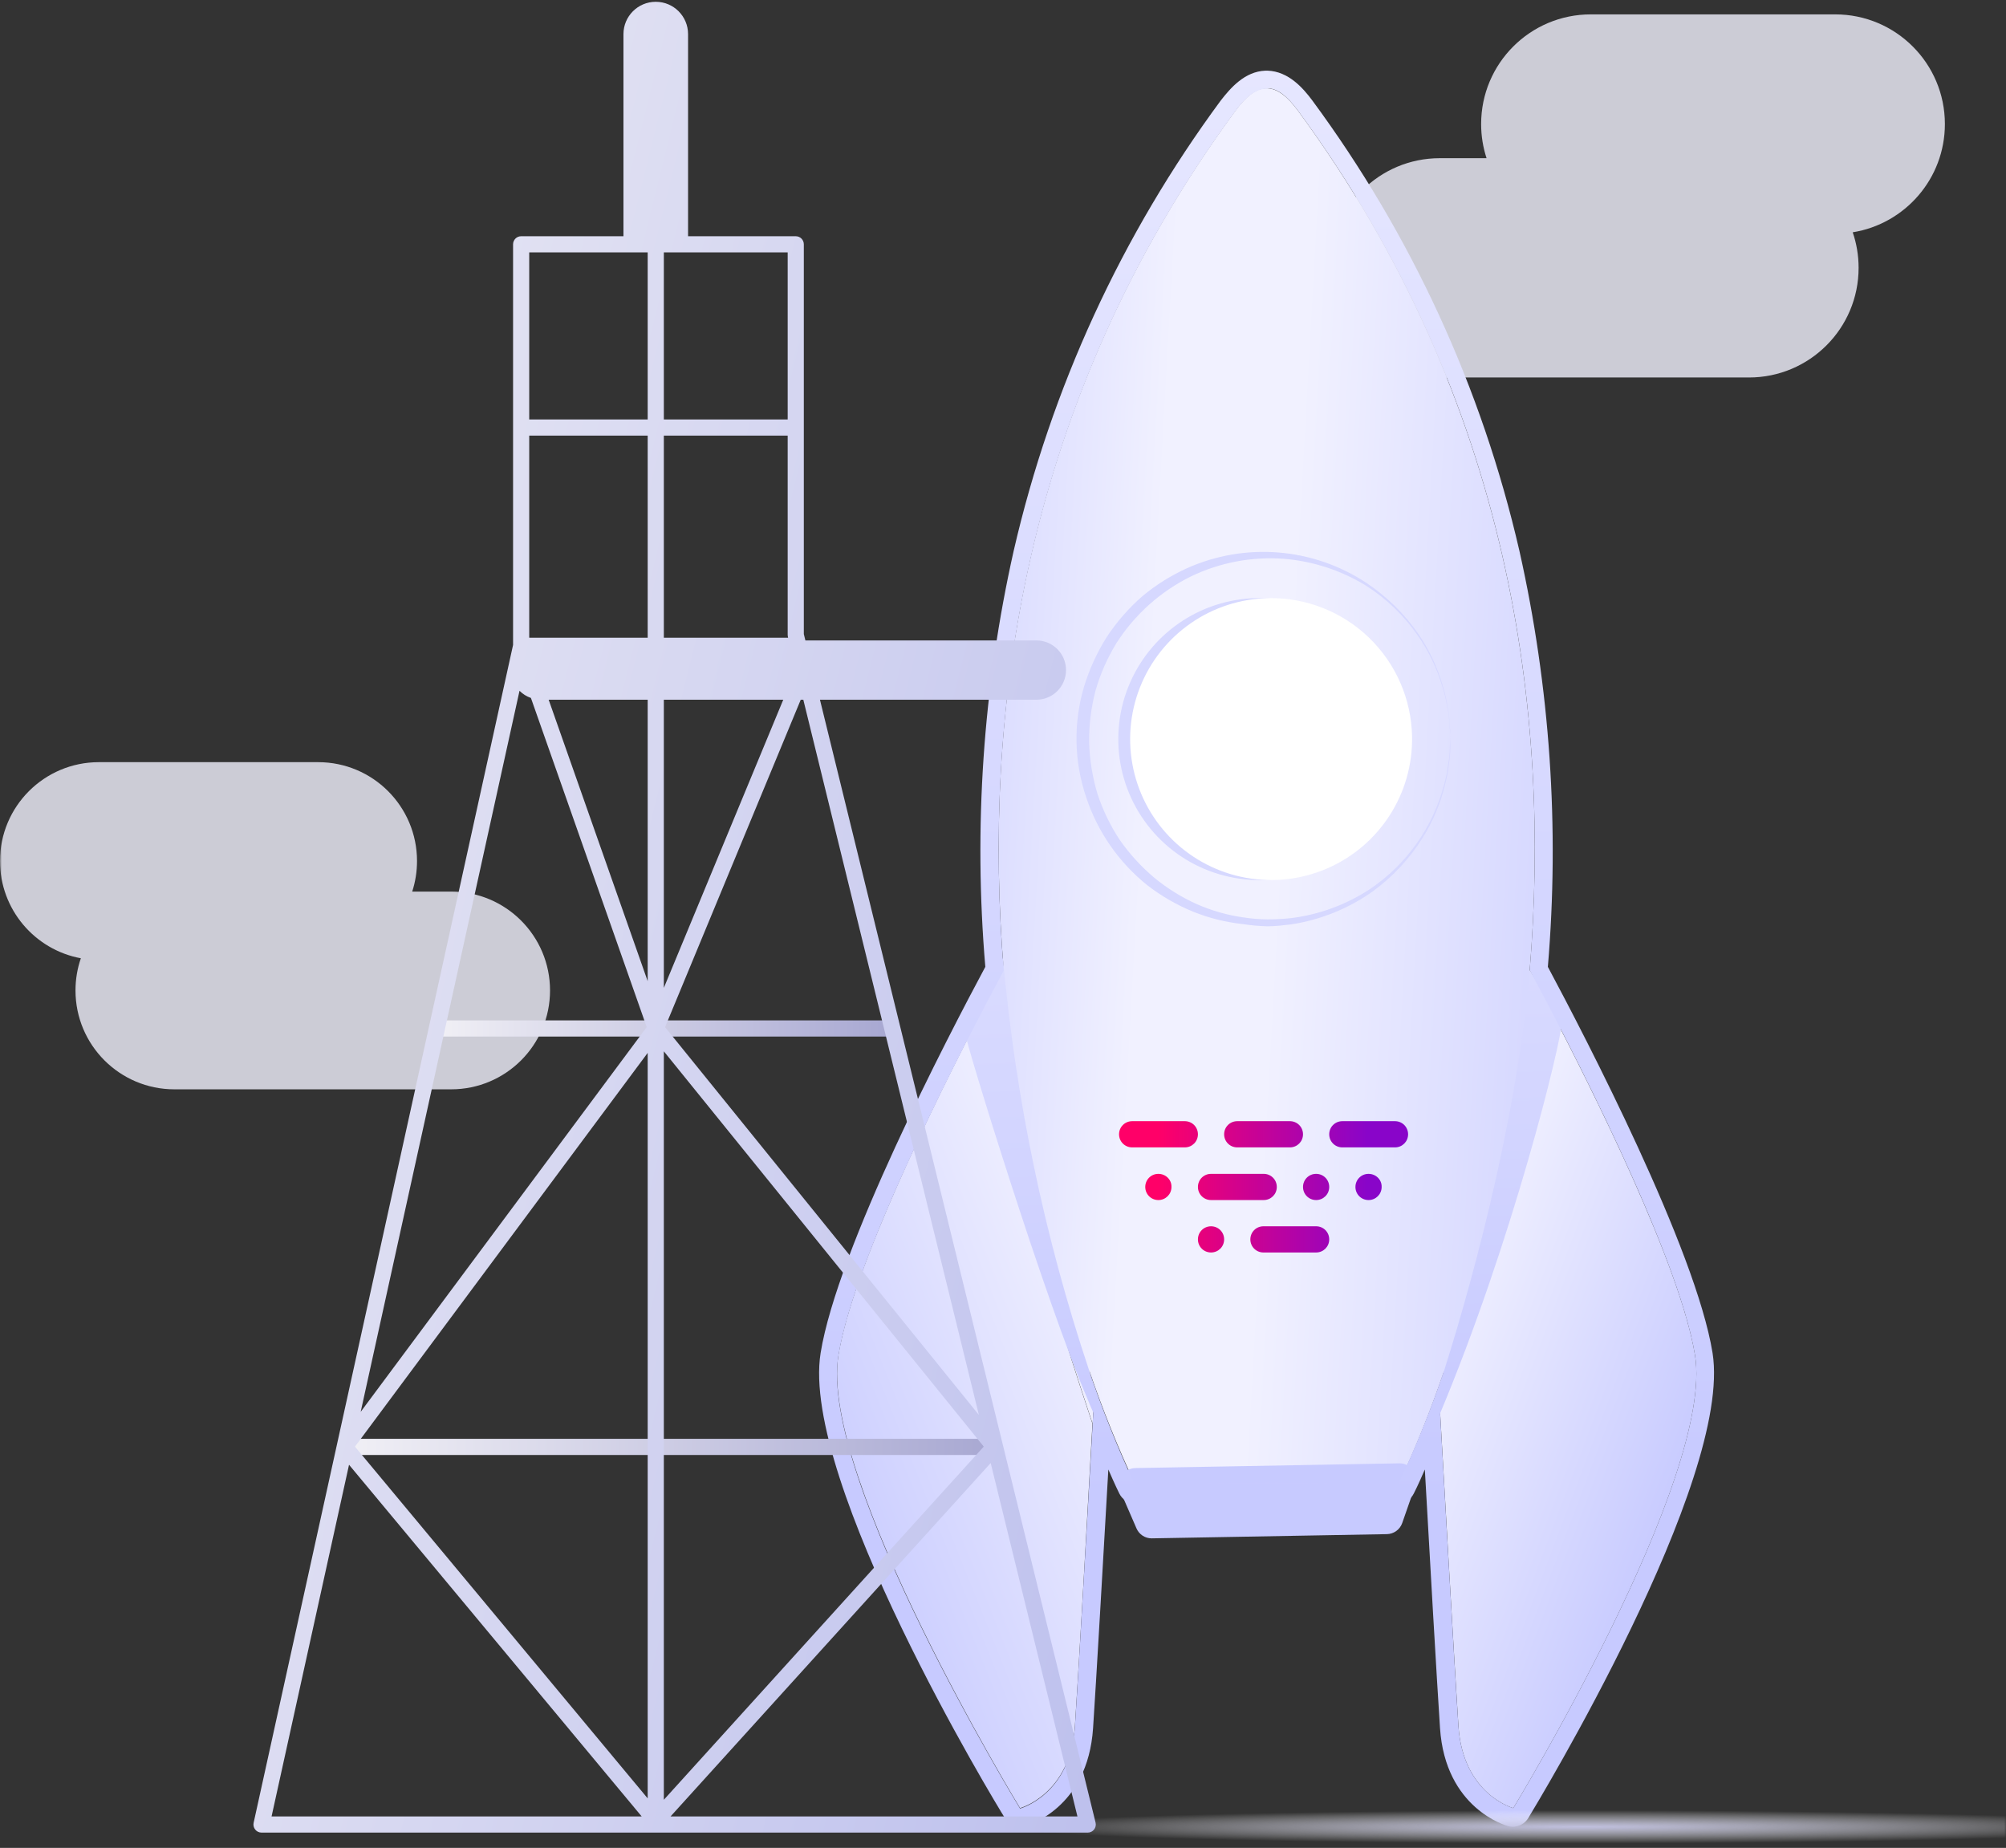 <svg width="558" height="514" viewBox="0 0 558 514" fill="none" xmlns="http://www.w3.org/2000/svg">
<rect x="0" y="0" width="558" height="514" fill="#333333" stroke="none"/>
<mask id="mask0_303_105" style="mask-type:alpha" maskUnits="userSpaceOnUse" x="0" y="0" width="558" height="514">
<rect width="558" height="514" fill="#C4C4C4"/>
</mask>
<g mask="url(#mask0_303_105)">
<path fill-rule="evenodd" clip-rule="evenodd" d="M27.5 212C12.312 212 0 224.312 0 239.5C0 252.977 9.695 264.19 22.491 266.545C21.525 269.352 21 272.365 21 275.5C21 290.688 33.312 303 48.5 303H125.5C140.688 303 153 290.688 153 275.5C153 260.312 140.688 248 125.5 248H114.661C115.53 245.323 116 242.466 116 239.5C116 224.312 103.688 212 88.5 212H27.5Z" fill="#F2F2FF" fill-opacity="0.8"/>
<path fill-rule="evenodd" clip-rule="evenodd" d="M442.5 4C425.655 4 412 17.655 412 34.5C412 37.817 412.529 41.01 413.509 44H400.5C383.655 44 370 57.655 370 74.5C370 91.345 383.655 105 400.5 105H486.5C503.345 105 517 91.345 517 74.5C517 71.04 516.424 67.715 515.362 64.615C529.896 62.286 541 49.69 541 34.5C541 17.655 527.345 4 510.5 4H442.5Z" fill="#F2F2FF" fill-opacity="0.8"/>
<path d="M471.494 376.962C467.443 352.041 443.157 303.445 430.441 279.16C426.242 302.079 417.7 338.983 400.492 391.142C401.395 407.032 404.617 463.853 405.691 480.158C406.96 499.171 420.946 502.93 420.946 502.93C420.946 502.93 476.986 410.986 471.494 376.962Z" fill="url(#paint0_linear_303_105)"/>
<path d="M233.223 376.961C227.707 410.986 283.747 502.93 283.747 502.93C283.747 502.93 297.733 499.171 299.002 480.157C300.003 465.244 302.761 416.404 303.883 396.024C286.237 343.254 277.328 305.715 272.812 281.82C259.827 306.838 237.104 352.92 233.223 376.961Z" fill="url(#paint1_linear_303_105)"/>
<path d="M425.509 269.86C431.367 199.2 420.628 111.893 361.049 30.786C358.022 26.686 355.288 24.66 352.506 24.562H352.189C349.406 24.562 346.672 26.686 343.646 30.786C284.018 111.893 273.351 199.2 279.209 269.86C277.598 272.838 275.426 276.938 272.863 281.82C277.379 305.642 286.288 343.254 303.934 396.024L304.447 386.944C304.447 386.944 303.886 384.821 302.958 381.111C306.648 391.956 310.934 402.59 315.797 412.963L352.408 412.353L389.02 412.963C393.837 402.627 398.082 392.035 401.736 381.233C400.809 384.943 400.247 387.066 400.247 387.066C400.247 387.066 400.247 388.604 400.491 391.264C417.699 339.105 426.242 302.201 430.44 279.282C428.487 275.45 426.803 272.277 425.509 269.86Z" fill="url(#paint2_linear_303_105)"/>
<path fill-rule="evenodd" clip-rule="evenodd" d="M302.885 380.964C303.323 382.959 303.961 384.905 304.788 386.773C304.788 386.773 305.228 393.461 304.837 393.681C304.447 393.9 303.422 391.411 302.519 389.141C291.096 362.829 268.665 290.314 268.348 286.921C269.684 284.237 271.703 280.427 273.713 276.634C275.705 272.873 277.689 269.129 278.989 266.516C282.468 305.466 290.487 343.876 302.885 380.964ZM400.345 393.73C400.149 390.996 400.052 388.555 400.052 386.408C408.448 360.706 421.653 313.575 425.558 269.861C426.234 271.183 427.424 272.886 428.777 274.821C430.695 277.566 432.941 280.778 434.515 284.041C434.198 290.387 420.774 345.134 400.345 393.73Z" fill="url(#paint3_linear_303_105)"/>
<path d="M320.286 425.582C319.839 425.58 319.402 425.448 319.029 425.2C318.656 424.953 318.363 424.602 318.187 424.191L313.696 413.842C313.542 413.498 313.477 413.122 313.507 412.746C313.537 412.371 313.661 412.009 313.867 411.694C314.079 411.38 314.361 411.119 314.692 410.932C315.022 410.746 315.392 410.639 315.771 410.62L389.36 409.302C389.73 409.301 390.095 409.389 390.424 409.558C390.753 409.727 391.037 409.972 391.252 410.273C391.467 410.574 391.607 410.922 391.66 411.288C391.713 411.655 391.678 412.028 391.557 412.378L387.896 422.873C387.723 423.308 387.429 423.685 387.048 423.957C386.667 424.23 386.216 424.387 385.748 424.411L320.286 425.582Z" fill="#C7CAFF"/>
<path d="M389.36 411.62L385.724 422.115L320.287 423.287L315.796 412.962L389.36 411.644V411.62ZM389.36 407.031L315.796 408.349C315.04 408.369 314.301 408.573 313.643 408.943C312.985 409.313 312.427 409.839 312.018 410.474C311.609 411.109 311.361 411.835 311.296 412.587C311.232 413.34 311.352 414.097 311.646 414.793L316.137 425.142C316.495 425.963 317.085 426.663 317.836 427.153C318.586 427.643 319.463 427.903 320.36 427.9L385.773 426.728C386.713 426.712 387.626 426.409 388.39 425.859C389.153 425.31 389.73 424.54 390.044 423.653L393.705 413.157C393.943 412.454 394.01 411.704 393.9 410.969C393.789 410.235 393.505 409.537 393.07 408.935C392.644 408.344 392.083 407.863 391.433 407.532C390.784 407.201 390.065 407.029 389.336 407.031H389.36Z" fill="#C7CAFF"/>
<path d="M352.505 24.562C355.287 24.562 358.021 26.686 361.047 30.786C420.675 111.893 431.366 199.2 425.508 269.86C435.271 287.946 466.83 348.233 471.492 376.961C476.984 410.986 420.944 502.93 420.944 502.93C420.944 502.93 406.958 499.171 405.689 480.157C404.42 461.144 400.246 386.944 400.246 386.944C400.246 386.944 400.807 384.821 401.735 381.111C398.045 391.956 393.759 402.59 388.896 412.963L352.285 412.353L315.673 412.963C310.856 402.627 306.611 392.034 302.957 381.233C303.884 384.943 304.446 387.066 304.446 387.066C304.446 387.066 300.272 461.266 299.003 480.279C297.733 499.293 283.748 503.052 283.748 503.052C283.748 503.052 227.61 411.108 233.224 377.083C237.861 348.355 269.469 288.068 279.208 269.982C273.35 199.322 284.09 112.015 343.645 30.908C346.671 26.808 349.405 24.782 352.187 24.684H352.505V24.562ZM352.505 19.656H352.016C346.207 19.851 342.253 24.538 339.593 27.93C312.002 65.311 292.388 107.963 281.966 153.24C273.447 191.175 270.788 230.192 274.082 268.933C263.611 288.459 232.931 347.452 228.269 376.327C222.533 411.791 277.084 501.88 279.525 505.688C279.957 506.436 280.581 507.057 281.331 507.486C282.081 507.914 282.932 508.136 283.797 508.129C284.234 508.134 284.669 508.076 285.09 507.958C285.822 507.763 302.566 503.076 304.055 480.694C304.885 468.32 306.96 432.245 308.302 408.74C310.108 412.914 311.255 415.233 311.353 415.428C311.764 416.269 312.403 416.978 313.197 417.474C313.991 417.97 314.908 418.234 315.844 418.235L352.309 417.6L388.774 418.235C389.711 418.234 390.628 417.97 391.422 417.474C392.216 416.978 392.854 416.269 393.265 415.428C393.387 415.233 394.51 412.987 396.341 408.74C397.659 432.245 399.733 468.32 400.563 480.694C402.052 503.027 418.82 507.763 419.528 507.958C419.949 508.076 420.385 508.134 420.822 508.129C421.687 508.124 422.536 507.897 423.288 507.469C424.041 507.042 424.67 506.428 425.118 505.688C427.436 501.856 482.037 411.767 476.374 376.327C471.712 347.501 441.007 288.459 430.561 268.933C433.833 230.191 431.166 191.176 422.652 153.24C412.231 107.963 392.616 65.311 365.026 27.93C362.463 24.489 358.411 19.851 352.602 19.656H352.505Z" fill="url(#paint4_linear_303_105)"/>
<path d="M352.582 257.652C354.877 257.652 357.049 257.359 359.221 257.115C367.352 255.86 375.08 252.735 381.798 247.987C387.395 243.917 392.152 238.803 395.808 232.927C398.632 228.408 400.709 223.463 401.959 218.283C402.466 216.393 402.825 214.468 403.033 212.522C403.275 211.095 403.406 209.65 403.424 208.202C403.424 205.761 403.424 204.614 403.424 204.614C403.424 204.614 403.424 205.859 403.277 208.202C403.252 209.652 403.105 211.097 402.838 212.522C402.602 214.453 402.218 216.362 401.691 218.234C398.604 230.036 391.347 240.319 381.261 247.181C374.56 251.627 366.912 254.444 358.928 255.407C356.804 255.622 354.669 255.728 352.533 255.724C350.319 255.706 348.108 255.527 345.919 255.187C341.442 254.56 337.073 253.32 332.934 251.502C328.69 249.593 324.718 247.131 321.121 244.179C317.486 241.117 314.261 237.597 311.528 233.708C308.863 229.691 306.753 225.331 305.256 220.748C303.868 216.126 303.096 211.342 302.961 206.518C302.902 201.643 303.502 196.783 304.743 192.069C306.077 187.434 308.031 183 310.552 178.888C315.651 170.918 322.834 164.494 331.323 160.314C339.363 156.451 348.276 154.768 357.171 155.433C365.162 156.094 372.89 158.6 379.748 162.755C385.533 166.389 390.516 171.165 394.393 176.789C397.403 181.115 399.702 185.894 401.203 190.946C401.796 192.806 402.252 194.707 402.569 196.633C402.876 198.047 403.072 199.484 403.155 200.929L403.424 204.517C403.424 204.517 403.424 203.272 403.204 200.904C403.127 199.462 402.947 198.026 402.667 196.609C402.375 194.676 401.943 192.767 401.373 190.897C399.922 185.8 397.673 180.964 394.71 176.57C390.796 170.863 385.825 165.958 380.065 162.12C372.77 157.295 364.374 154.392 355.656 153.679C346.939 152.967 338.183 154.468 330.2 158.044C325.738 160.064 321.568 162.675 317.801 165.806C314.002 169.116 310.668 172.926 307.892 177.131C305.149 181.468 303.006 186.156 301.521 191.068C298.565 201.062 298.761 211.724 302.083 221.602C305.259 231.306 311.197 239.873 319.168 246.254C323.051 249.252 327.32 251.715 331.86 253.576C336.245 255.347 340.852 256.505 345.553 257.018C347.879 257.385 350.228 257.597 352.582 257.652Z" fill="#D6D8FF"/>
<path d="M349.575 166.372C341.821 166.511 334.283 168.946 327.912 173.369C321.542 177.792 316.627 184.005 313.787 191.221C310.948 198.438 310.312 206.334 311.96 213.912C313.608 221.49 317.466 228.409 323.046 233.795C328.627 239.18 335.678 242.79 343.31 244.168C350.942 245.546 358.811 244.63 365.922 241.536C373.033 238.442 379.067 233.309 383.261 226.786C387.455 220.263 389.621 212.643 389.485 204.889C389.295 194.49 384.985 184.592 377.502 177.37C370.018 170.148 359.974 166.192 349.575 166.372Z" fill="#D6D8FF"/>
<path d="M352.878 166.372C345.124 166.511 337.585 168.946 331.215 173.369C324.845 177.792 319.93 184.005 317.09 191.221C314.251 198.438 313.615 206.334 315.263 213.912C316.911 221.49 320.769 228.409 326.349 233.795C331.929 239.18 338.981 242.79 346.613 244.168C354.245 245.546 362.113 244.63 369.225 241.536C376.336 238.442 382.37 233.309 386.564 226.786C390.758 220.263 392.924 212.643 392.787 204.889C392.598 194.49 388.288 184.592 380.805 177.37C373.321 170.148 363.276 166.192 352.878 166.372Z" fill="white"/>
<path fill-rule="evenodd" clip-rule="evenodd" d="M314.925 311.861H329.575C331.6 311.861 333.221 313.481 333.221 315.507C333.221 317.532 331.6 319.152 329.575 319.152H314.925C312.9 319.152 311.279 317.532 311.279 315.507C311.279 313.481 312.9 311.861 314.925 311.861ZM322.217 326.511C320.191 326.511 318.571 328.131 318.571 330.157C318.571 332.182 320.191 333.802 322.217 333.802C324.242 333.802 325.862 332.182 325.862 330.157C325.93 328.131 324.242 326.511 322.217 326.511ZM336.867 333.802H351.517C353.543 333.802 355.163 332.182 355.163 330.157C355.163 328.131 353.543 326.511 351.517 326.511H336.867C334.842 326.511 333.222 328.131 333.222 330.157C333.222 332.182 334.842 333.802 336.867 333.802ZM362.453 330.157C362.453 328.131 364.074 326.511 366.099 326.511C368.124 326.511 369.745 328.131 369.745 330.157C369.745 332.182 368.124 333.802 366.099 333.802C364.074 333.802 362.453 332.182 362.453 330.157ZM380.681 326.511C378.655 326.511 377.035 328.131 377.035 330.157C377.035 332.182 378.655 333.802 380.681 333.802C382.706 333.802 384.326 332.182 384.326 330.157C384.394 328.131 382.706 326.511 380.681 326.511ZM333.222 344.739C333.222 342.714 334.842 341.094 336.867 341.094C338.893 341.094 340.513 342.714 340.513 344.739C340.513 346.765 338.893 348.385 336.867 348.385C334.842 348.385 333.222 346.765 333.222 344.739ZM366.099 341.094H351.449C349.423 341.094 347.803 342.714 347.803 344.739C347.803 346.765 349.423 348.385 351.449 348.385H366.099C368.124 348.385 369.744 346.765 369.744 344.739C369.744 342.714 368.124 341.094 366.099 341.094ZM344.157 319.152H358.807C360.832 319.152 362.452 317.532 362.452 315.507C362.452 313.481 360.832 311.861 358.807 311.861H344.157C342.132 311.861 340.511 313.481 340.511 315.507C340.511 317.532 342.132 319.152 344.157 319.152ZM373.389 311.861H388.039C390.064 311.861 391.684 313.481 391.684 315.507C391.684 317.532 390.064 319.152 388.039 319.152H373.389C371.363 319.152 369.743 317.532 369.743 315.507C369.743 313.481 371.363 311.861 373.389 311.861Z" fill="url(#paint5_linear_303_105)"/>
<path d="M276.602 400.214H95.883V404.712H276.602V400.214Z" fill="url(#paint6_linear_303_105)"/>
<path d="M246.752 283.827H121.52V288.324H246.752V283.827Z" fill="url(#paint7_linear_303_105)"/>
<path d="M440.007 514.5C566.753 514.5 669.5 511.648 669.5 508.129C669.5 504.61 566.753 501.758 440.007 501.758C313.262 501.758 210.515 504.61 210.515 508.129C210.515 511.648 313.262 514.5 440.007 514.5Z" fill="url(#paint8_radial_303_105)"/>
<path d="M304.752 506.963L228.081 194.631H288.293C292.842 194.631 296.531 190.94 296.531 186.386C296.531 181.833 292.843 178.141 288.293 178.141H224.033L223.598 176.372V67.958C223.598 66.716 222.593 65.71 221.352 65.71H191.397V9.494C191.397 4.527 187.374 0.5 182.41 0.5C177.448 0.5 173.424 4.527 173.424 9.494V65.71H144.965C143.724 65.71 142.719 66.716 142.719 67.958V179.393L70.553 507.015C70.406 507.678 70.569 508.377 70.996 508.908C71.422 509.44 72.067 509.747 72.747 509.747H302.57C303.261 509.747 303.913 509.431 304.338 508.886C304.764 508.342 304.916 507.635 304.752 506.963ZM272.288 393.561L184.998 285.702L222.739 194.631H223.455L272.288 393.561ZM219.172 177.179L219.223 177.39H184.657V121.175H219.105V176.644C219.106 176.823 219.128 177.004 219.172 177.179ZM180.164 194.631V272.918L152.621 194.631H180.164ZM184.657 194.631H217.875L184.657 274.782V194.631ZM180.164 177.39H147.212V121.174H180.164V177.39ZM147.683 194.136L179.894 285.693L100.332 392.709L144.512 192.143C145.388 193.041 146.475 193.713 147.683 194.136ZM180.164 292.864V500.228L98.742 402.384L180.164 292.864ZM184.657 292.426L273.645 402.379L184.657 500.614V292.426ZM219.106 116.677H184.658V70.207H219.106V116.677ZM180.164 70.207V116.677H147.212V70.207H180.164ZM97.09 407.429L178.495 505.25H75.542L97.09 407.429ZM186.523 505.25L275.574 406.947L299.705 505.25H186.523Z" fill="url(#paint9_linear_303_105)"/>
</g>
<defs>
<linearGradient id="paint0_linear_303_105" x1="481.997" y1="378.424" x2="405.198" y2="349.443" gradientUnits="userSpaceOnUse">
<stop stop-color="#C7CAFF"/>
<stop offset="1" stop-color="#F1F1FF"/>
</linearGradient>
<linearGradient id="paint1_linear_303_105" x1="316.148" y1="380.818" x2="223.88" y2="417.782" gradientUnits="userSpaceOnUse">
<stop stop-color="#F1F1FF"/>
<stop offset="1" stop-color="#C7CAFF"/>
</linearGradient>
<linearGradient id="paint2_linear_303_105" x1="524.498" y1="128.547" x2="240.693" y2="112.78" gradientUnits="userSpaceOnUse">
<stop offset="0.166" stop-color="#C7CAFF"/>
<stop offset="0.574" stop-color="#F1F1FF"/>
<stop offset="0.704" stop-color="#F1F1FF"/>
<stop offset="1" stop-color="#C7CAFF"/>
</linearGradient>
<linearGradient id="paint3_linear_303_105" x1="328.74" y1="401.568" x2="317.069" y2="90.602" gradientUnits="userSpaceOnUse">
<stop stop-color="#C7CAFF"/>
<stop offset="1" stop-color="#F1F1FF"/>
</linearGradient>
<linearGradient id="paint4_linear_303_105" x1="352.316" y1="419.076" x2="352.316" y2="-124.428" gradientUnits="userSpaceOnUse">
<stop stop-color="#C7CAFF"/>
<stop offset="1" stop-color="#F1F1FF"/>
</linearGradient>
<linearGradient id="paint5_linear_303_105" x1="322.07" y1="319.152" x2="380.453" y2="319.152" gradientUnits="userSpaceOnUse">
<stop stop-color="#FF0068"/>
<stop offset="1" stop-color="#8905C9"/>
</linearGradient>
<linearGradient id="paint6_linear_303_105" x1="95.883" y1="402.463" x2="276.602" y2="402.463" gradientUnits="userSpaceOnUse">
<stop stop-color="#F0EFF5"/>
<stop offset="0.013" stop-color="#F0EFF5"/>
<stop offset="1" stop-color="#A8A8D2"/>
</linearGradient>
<linearGradient id="paint7_linear_303_105" x1="121.52" y1="286.075" x2="246.752" y2="286.075" gradientUnits="userSpaceOnUse">
<stop stop-color="#F0EFF5"/>
<stop offset="0.013" stop-color="#F0EFF5"/>
<stop offset="1" stop-color="#A8A8D2"/>
</linearGradient>
<radialGradient id="paint8_radial_303_105" cx="0" cy="0" r="1" gradientUnits="userSpaceOnUse" gradientTransform="translate(439.993 508.144) scale(162.415 4.688)">
<stop stop-color="#C0C0DF"/>
<stop offset="0.987" stop-color="white" stop-opacity="0"/>
</radialGradient>
<linearGradient id="paint9_linear_303_105" x1="-14.198" y1="219.829" x2="547.528" y2="359.016" gradientUnits="userSpaceOnUse">
<stop stop-color="#F0EFF5"/>
<stop offset="0" stop-color="#F0EFF5"/>
<stop offset="1" stop-color="#A3A8E9"/>
</linearGradient>
</defs>
</svg>
